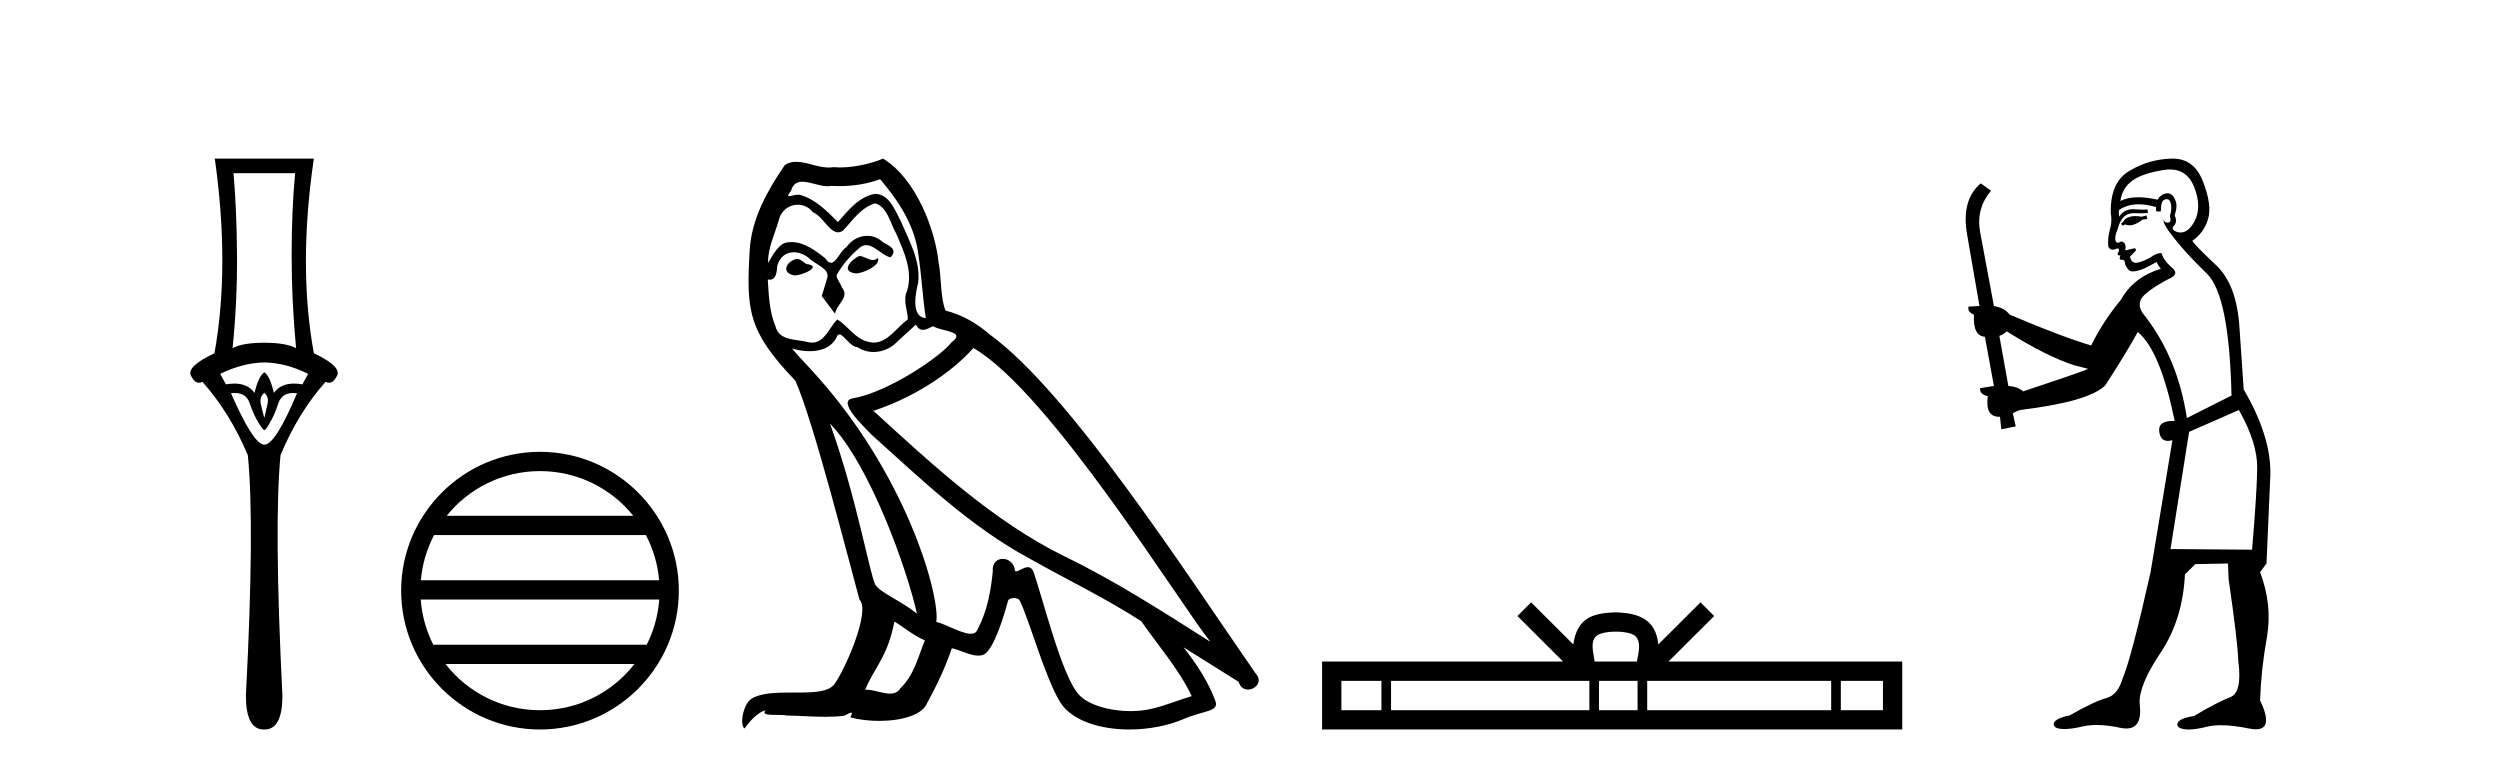 <?xml version='1.0' encoding='UTF-8' standalone='yes'?><svg xmlns='http://www.w3.org/2000/svg' xmlns:xlink='http://www.w3.org/1999/xlink' width='133.0' height='41.0' ><path d='M 15.701 9.214 Q 15.515 11.173 15.515 13.606 Q 15.515 16.038 15.751 18.522 Q 15.211 18.234 14.062 18.234 Q 12.897 18.234 12.373 18.522 Q 12.626 16.038 12.609 13.606 Q 12.593 11.173 12.424 9.214 ZM 14.062 19.282 Q 15.211 19.299 16.393 19.89 L 16.089 20.447 Q 15.85 20.406 15.642 20.406 Q 14.923 20.406 14.569 20.903 Q 14.366 20.008 14.062 19.805 Q 13.758 20.008 13.539 20.903 Q 13.185 20.406 12.465 20.406 Q 12.257 20.406 12.018 20.447 L 11.714 19.89 Q 12.93 19.299 14.062 19.282 ZM 14.062 20.903 Q 14.316 21.106 14.231 21.495 Q 14.147 21.883 14.062 22.238 Q 13.961 21.883 13.876 21.495 Q 13.792 21.106 14.062 20.903 ZM 15.601 20.906 Q 15.696 20.906 15.802 20.92 Q 14.653 23.657 14.062 23.657 Q 13.488 23.657 12.288 20.92 Q 12.397 20.906 12.494 20.906 Q 13.11 20.906 13.285 21.461 Q 13.505 22.086 13.741 22.474 Q 13.995 22.88 14.062 22.88 Q 14.147 22.88 14.366 22.474 Q 14.603 22.086 14.805 21.461 Q 14.995 20.906 15.601 20.906 ZM 11.427 8.437 Q 12.238 14.18 11.41 18.792 Q 9.907 19.501 10.16 19.991 Q 10.345 20.362 10.585 20.362 Q 10.673 20.362 10.768 20.312 Q 12.238 21.968 13.184 24.214 Q 13.555 27.914 13.082 37.002 Q 13.082 38.809 14.028 38.809 Q 14.036 38.809 14.045 38.809 L 14.062 38.809 Q 14.071 38.809 14.08 38.809 Q 15.025 38.809 15.025 37.002 Q 14.569 27.914 14.924 24.214 Q 15.853 21.968 17.322 20.312 Q 17.418 20.362 17.505 20.362 Q 17.745 20.362 17.931 19.991 Q 18.184 19.501 16.697 18.792 Q 15.853 14.18 16.697 8.437 Z' style='fill:#000000;stroke:none' /><path d='M 28.727 25.062 C 30.736 25.062 32.525 25.99 33.69 27.44 L 23.765 27.44 C 24.93 25.99 26.719 25.062 28.727 25.062 ZM 34.362 28.465 C 34.745 29.195 34.991 30.008 35.065 30.87 L 22.39 30.87 C 22.464 30.008 22.71 29.195 23.093 28.465 ZM 35.071 31.895 C 35.009 32.756 34.775 33.568 34.405 34.299 L 23.05 34.299 C 22.68 33.568 22.446 32.756 22.383 31.895 ZM 33.754 35.324 C 32.591 36.822 30.773 37.784 28.727 37.784 C 26.681 37.784 24.864 36.822 23.7 35.324 ZM 28.727 24.037 C 24.656 24.037 21.341 27.352 21.341 31.424 C 21.341 35.495 24.656 38.809 28.727 38.809 C 32.799 38.809 36.114 35.495 36.114 31.424 C 36.114 27.352 32.799 24.037 28.727 24.037 Z' style='fill:#000000;stroke:none' /><path d='M 45.708 13.619 C 45.253 13.839 44.695 14.447 45.54 14.548 C 45.945 14.531 46.873 14.109 46.704 13.721 L 46.704 13.721 C 46.617 13.804 46.528 13.834 46.438 13.834 C 46.199 13.834 45.954 13.619 45.708 13.619 ZM 42.383 13.771 C 41.826 13.906 41.539 14.514 42.248 14.649 C 42.259 14.65 42.272 14.651 42.285 14.651 C 42.693 14.651 43.805 14.156 42.889 14.042 C 42.737 13.94 42.585 13.771 42.383 13.771 ZM 46.823 9.534 C 47.819 10.699 48.696 12.049 48.865 13.603 C 49.034 14.717 49.085 15.831 49.253 16.928 C 48.46 16.861 48.696 15.628 48.848 15.038 C 48.983 13.873 48.359 12.792 47.92 11.762 C 47.616 11.205 47.329 10.328 46.552 10.311 C 45.691 10.463 45.134 11.189 44.577 11.813 C 44.003 11.239 43.396 10.615 42.602 10.378 C 42.561 10.363 42.514 10.357 42.465 10.357 C 42.287 10.357 42.079 10.435 41.983 10.435 C 41.9 10.435 41.902 10.377 42.079 10.159 C 42.186 9.78 42.409 9.668 42.684 9.668 C 43.086 9.668 43.6 9.907 44.033 9.907 C 44.098 9.907 44.162 9.901 44.223 9.889 C 44.365 9.897 44.508 9.901 44.651 9.901 C 45.389 9.901 46.13 9.789 46.823 9.534 ZM 46.552 10.817 C 47.211 10.986 47.363 11.898 47.683 12.438 C 48.089 13.383 48.578 14.413 48.257 15.476 C 48.004 15.983 48.325 16.624 48.291 16.996 C 47.728 17.391 47.234 18.226 46.486 18.226 C 46.405 18.226 46.32 18.216 46.232 18.194 C 45.489 18.042 45.117 17.333 44.544 16.996 C 44.128 17.397 43.882 18.228 43.198 18.228 C 43.104 18.228 43.001 18.212 42.889 18.178 C 42.264 18.042 41.437 18.11 41.252 17.35 C 40.931 16.574 40.897 15.713 40.846 14.869 L 40.846 14.869 C 40.884 14.876 40.918 14.879 40.949 14.879 C 41.291 14.879 41.322 14.483 41.353 14.143 C 41.484 13.649 41.838 13.42 42.231 13.42 C 42.496 13.42 42.779 13.524 43.024 13.721 C 43.311 14.042 44.189 14.295 44.003 14.801 C 43.919 15.105 43.818 15.426 43.716 15.747 L 44.425 16.692 C 44.493 16.202 45.219 15.797 44.797 15.308 C 44.729 15.088 44.476 14.801 44.51 14.632 C 44.814 14.092 45.219 13.619 45.691 13.214 C 45.819 13.09 45.949 13.042 46.079 13.042 C 46.531 13.042 46.986 13.635 47.38 13.687 C 47.768 13.265 47.346 13.096 46.958 12.877 C 46.717 12.65 46.426 12.546 46.136 12.546 C 45.714 12.546 45.293 12.766 45.033 13.147 C 44.712 13.339 44.489 13.98 44.208 13.98 C 44.119 13.98 44.024 13.917 43.919 13.755 C 43.404 13.342 42.786 12.879 42.11 12.879 C 42.011 12.879 41.91 12.889 41.809 12.91 C 41.331 13.009 40.902 13.976 40.865 13.976 C 40.864 13.976 40.864 13.975 40.863 13.974 C 40.846 13.181 41.218 12.472 41.437 11.695 C 41.56 11.185 41.997 10.89 42.443 10.89 C 42.735 10.89 43.03 11.016 43.244 11.29 C 43.746 11.476 44.114 12.359 44.587 12.359 C 44.67 12.359 44.757 12.332 44.847 12.269 C 45.371 11.712 45.793 11.053 46.552 10.817 ZM 44.155 22.533 C 46.299 24.744 48.274 30.349 48.781 32.645 C 47.954 31.97 46.823 31.531 46.569 31.109 C 46.299 30.67 45.556 26.399 44.155 22.533 ZM 51.786 18.515 C 55.837 20.845 62.894 32.307 64.396 34.148 C 61.864 32.544 59.366 30.923 56.648 29.606 C 52.832 27.733 49.574 24.694 46.468 21.858 C 49.034 20.997 50.874 19.545 51.786 18.515 ZM 47.582 33.067 C 48.122 33.388 48.612 33.827 49.203 34.063 C 48.848 34.941 48.629 35.92 47.903 36.612 C 47.767 36.832 47.572 36.901 47.35 36.901 C 46.966 36.901 46.499 36.694 46.109 36.694 C 46.082 36.694 46.055 36.695 46.029 36.697 C 46.502 35.515 47.211 34.992 47.582 33.067 ZM 48.73 17.266 C 48.832 17.478 48.963 17.547 49.101 17.547 C 49.283 17.547 49.479 17.427 49.642 17.35 C 50.047 17.637 51.448 17.604 50.621 18.211 C 50.098 18.92 47.301 20.854 45.358 21.195 C 44.519 21.342 45.928 22.668 46.384 23.141 C 49.017 25.504 51.6 28.003 54.757 29.708 C 56.732 30.822 58.808 31.818 60.716 33.05 C 61.628 34.367 62.708 35.582 63.4 37.034 C 62.708 37.237 62.033 37.524 61.324 37.693 C 60.95 37.787 60.544 37.831 60.138 37.831 C 59.023 37.831 57.902 37.499 57.407 36.967 C 56.496 36.005 55.5 31.902 54.976 30.4 C 54.902 30.231 54.796 30.174 54.682 30.174 C 54.454 30.174 54.189 30.397 54.059 30.397 C 54.032 30.397 54.011 30.388 53.997 30.366 C 53.963 29.95 53.644 29.731 53.345 29.731 C 53.049 29.731 52.774 29.946 52.816 30.4 C 52.714 31.463 52.512 32.527 52.005 33.489 C 51.943 33.653 51.814 33.716 51.643 33.716 C 51.163 33.716 50.358 33.221 49.811 33.084 C 50.03 31.784 48.257 25.133 43.058 19.562 C 42.876 19.365 42.084 18.53 42.153 18.53 C 42.161 18.53 42.181 18.541 42.214 18.566 C 42.48 18.635 42.78 18.683 43.077 18.683 C 43.646 18.683 44.204 18.508 44.493 17.975 C 44.537 17.843 44.592 17.792 44.656 17.792 C 44.887 17.792 45.237 18.464 45.607 18.464 C 45.876 18.643 46.176 18.726 46.474 18.726 C 46.964 18.726 47.449 18.504 47.785 18.127 C 48.106 17.84 48.409 17.553 48.73 17.266 ZM 46.974 8.437 C 46.444 8.673 45.515 8.908 44.681 8.908 C 44.559 8.908 44.44 8.903 44.324 8.893 C 44.245 8.907 44.165 8.913 44.083 8.913 C 43.515 8.913 42.903 8.608 42.354 8.608 C 42.144 8.608 41.944 8.652 41.758 8.774 C 40.83 10.125 39.985 11.627 39.884 13.299 C 39.698 16.506 39.783 17.62 42.315 20.254 C 43.311 22.516 45.168 29.893 45.725 31.902 C 46.333 32.476 44.966 35.616 44.392 36.393 C 44.079 36.823 43.256 36.844 42.372 36.844 C 42.276 36.844 42.179 36.844 42.082 36.844 C 41.287 36.844 40.482 36.861 39.985 37.169 C 39.513 37.473 39.344 38.604 39.614 38.756 C 39.867 38.368 40.374 37.845 40.728 37.794 L 40.728 37.794 C 40.391 38.148 41.572 37.98 41.826 38.064 C 42.508 38.075 43.199 38.133 43.892 38.133 C 44.227 38.133 44.562 38.119 44.898 38.081 C 45.05 38.014 45.213 37.911 45.284 37.911 C 45.339 37.911 45.339 37.973 45.236 38.165 C 45.714 38.29 46.251 38.352 46.775 38.352 C 47.956 38.352 49.076 38.037 49.321 37.406 C 49.827 36.477 50.3 35.498 50.638 34.485 C 51.069 34.577 51.611 34.88 52.045 34.88 C 52.172 34.88 52.29 34.854 52.393 34.789 C 52.866 34.468 53.356 32.966 53.626 31.97 C 53.652 31.866 53.792 31.816 53.935 31.816 C 54.071 31.816 54.209 31.862 54.25 31.953 C 54.757 32.966 55.601 36.072 56.411 37.372 C 57.023 38.335 58.505 38.809 60.082 38.809 C 61.074 38.809 62.104 38.622 62.978 38.25 C 64.076 37.777 64.886 37.878 64.65 37.271 C 64.278 36.258 63.637 35.295 62.961 34.435 L 62.961 34.435 C 63.94 35.042 64.92 35.667 65.899 36.275 C 65.98 36.569 66.183 36.686 66.39 36.686 C 66.789 36.686 67.205 36.252 66.793 35.819 C 62.961 30.282 56.867 20.845 52.647 17.789 C 51.971 17.198 51.178 16.743 50.3 16.523 C 50.013 15.78 50.098 14.784 49.929 13.94 C 49.76 12.269 48.747 9.5 46.974 8.437 Z' style='fill:#000000;stroke:none' /><path d='M 85.961 33.604 C 86.461 33.604 86.762 33.689 86.918 33.778 C 87.372 34.068 87.156 34.761 87.083 35.195 L 84.838 35.195 C 84.784 34.752 84.539 34.076 85.003 33.778 C 85.159 33.689 85.46 33.604 85.961 33.604 ZM 73.492 36.222 L 73.492 37.782 L 71.362 37.782 L 71.362 36.222 ZM 84.554 36.222 L 84.554 37.782 L 74.004 37.782 L 74.004 36.222 ZM 87.119 36.222 L 87.119 37.782 L 85.066 37.782 L 85.066 36.222 ZM 97.419 36.222 L 97.419 37.782 L 87.631 37.782 L 87.631 36.222 ZM 100.173 36.222 L 100.173 37.782 L 97.932 37.782 L 97.932 36.222 ZM 81.454 32.045 L 80.729 32.773 L 83.157 35.195 L 70.335 35.195 L 70.335 38.809 L 101.2 38.809 L 101.2 35.195 L 88.764 35.195 L 91.193 32.773 L 90.467 32.045 L 88.221 34.284 C 88.087 32.927 87.157 32.615 85.961 32.577 C 84.683 32.611 83.898 32.9 83.7 34.284 L 81.454 32.045 Z' style='fill:#000000;stroke:none' /><path d='M 114.189 11.461 L 113.933 11.53 Q 113.754 11.495 113.6 11.495 Q 113.446 11.495 113.318 11.53 Q 113.062 11.615 113.011 11.717 Q 112.96 11.82 112.84 11.905 L 112.925 12.008 L 113.062 11.94 Q 113.169 11.988 113.291 11.988 Q 113.594 11.988 113.984 11.683 L 114.241 11.649 L 114.189 11.461 ZM 115.438 9.016 Q 116.361 9.016 116.735 9.958 Q 117.145 11.017 116.752 11.769 Q 116.424 12.37 116.008 12.37 Q 115.904 12.37 115.795 12.332 Q 115.505 12.23 115.624 12.042 Q 115.863 11.82 115.693 11.461 Q 115.863 10.915 115.727 10.658 Q 115.589 10.283 115.305 10.283 Q 115.201 10.283 115.078 10.334 Q 114.856 10.47 114.787 10.624 Q 114.214 10.494 113.757 10.494 Q 113.193 10.494 112.806 10.693 Q 112.891 10.009 113.455 9.599 Q 114.019 9.206 115.163 9.036 Q 115.306 9.016 115.438 9.016 ZM 106.759 17.628 Q 108.877 18.96 110.363 19.438 L 111.098 19.626 Q 110.363 19.917 107.63 20.822 Q 107.34 20.566 106.844 20.532 L 106.366 17.867 Q 106.588 17.799 106.759 17.628 ZM 115.277 10.595 Q 115.422 10.595 115.471 10.778 Q 115.573 11.068 115.436 11.495 Q 115.539 11.82 115.351 11.837 Q 115.319 11.842 115.292 11.842 Q 115.141 11.842 115.112 11.683 L 115.112 11.683 Q 115.026 11.871 115.641 12.64 Q 116.239 13.426 117.418 14.57 Q 118.597 15.732 118.716 21.044 L 116.342 22.24 Q 115.863 19.08 114.121 16.825 Q 113.694 16.347 113.899 15.92 Q 114.121 15.51 115.368 14.843 Q 115.983 14.587 115.539 14.228 Q 115.112 13.87 114.992 13.46 Q 114.702 13.46 114.377 13.716 Q 113.841 13.984 113.62 13.984 Q 113.573 13.984 113.54 13.972 Q 113.352 13.904 113.318 13.648 L 113.574 13.391 Q 113.694 13.289 113.574 13.204 L 113.062 13.323 Q 113.147 12.879 112.84 12.845 Q 112.732 12.914 112.663 12.914 Q 112.578 12.914 112.55 12.811 Q 112.481 12.589 112.669 12.162 Q 112.772 11.752 112.994 11.53 Q 113.199 11.34 113.52 11.34 Q 113.547 11.34 113.574 11.342 Q 113.694 11.347 113.812 11.347 Q 114.047 11.347 114.275 11.325 L 114.241 11.137 Q 114.113 11.154 113.963 11.154 Q 113.814 11.154 113.643 11.137 Q 113.563 11.128 113.49 11.128 Q 112.99 11.128 112.737 11.53 Q 112.703 11.273 112.737 11.171 Q 113.17 10.869 113.773 10.869 Q 114.195 10.869 114.702 11.017 L 114.702 11.239 Q 114.779 11.256 114.843 11.256 Q 114.907 11.256 114.958 11.239 Q 114.958 10.693 115.146 10.624 Q 115.219 10.595 115.277 10.595 ZM 119.109 21.813 Q 120.1 23.555 120.083 24.905 Q 120.066 26.254 119.809 29.243 L 115.471 29.209 L 116.461 22.974 L 119.109 21.813 ZM 115.585 8.437 Q 115.554 8.437 115.522 8.438 Q 114.343 8.472 113.352 9.053 Q 112.259 9.633 112.293 11.325 Q 112.379 11.786 112.242 12.23 Q 112.123 12.657 112.157 13.101 Q 112.23 13.284 112.39 13.284 Q 112.454 13.284 112.532 13.255 Q 112.612 13.22 112.66 13.22 Q 112.776 13.22 112.703 13.426 Q 112.635 13.46 112.669 13.545 Q 112.692 13.591 112.745 13.591 Q 112.772 13.591 112.806 13.579 L 112.806 13.579 Q 112.71 13.82 112.854 13.82 Q 112.863 13.82 112.874 13.819 Q 112.888 13.817 112.901 13.817 Q 113.029 13.817 113.045 13.972 Q 113.062 14.16 113.25 14.365 Q 113.324 14.439 113.474 14.439 Q 113.706 14.439 114.121 14.263 L 114.736 13.938 Q 114.787 14.092 114.958 14.297 Q 113.506 14.741 112.84 15.937 Q 111.866 17.115 111.251 18.379 Q 109.782 17.952 106.913 16.74 Q 106.656 16.381 106.076 16.278 L 105.341 12.332 Q 105.119 11.102 105.922 10.146 L 105.375 9.753 Q 104.316 10.658 104.658 12.52 L 105.307 16.278 L 104.726 16.312 Q 104.658 16.603 105.016 16.74 Q 104.948 17.867 105.597 17.918 L 106.076 20.532 Q 105.7 20.6 105.341 20.651 Q 105.307 20.976 105.751 21.078 Q 105.602 22.173 106.354 22.173 Q 106.376 22.173 106.4 22.172 L 106.468 22.838 L 107.237 22.684 L 107.083 21.984 Q 107.271 21.881 107.459 21.813 Q 111.132 21.369 112.003 20.498 Q 113.182 18.67 113.728 17.662 Q 114.924 18.636 115.693 22.394 Q 115.645 22.392 115.6 22.392 Q 114.792 22.392 114.873 22.974 Q 114.94 23.456 115.331 23.456 Q 115.439 23.456 115.573 23.419 L 115.573 23.419 L 114.411 30.439 Q 113.387 35 112.925 36.093 Q 112.669 36.964 112.071 37.135 Q 111.456 37.289 110.107 38.058 Q 109.355 38.211 109.27 38.468 Q 109.202 38.724 109.629 38.775 Q 109.716 38.786 109.822 38.786 Q 110.211 38.786 110.841 38.639 Q 111.163 38.57 111.544 38.57 Q 112.116 38.57 112.823 38.724 Q 112.985 38.756 113.122 38.756 Q 113.993 38.756 113.831 37.443 Q 113.762 36.486 114.941 34.727 Q 116.12 32.967 116.239 30.559 L 116.786 30.012 L 118.528 29.978 L 118.562 30.815 Q 119.041 34.095 119.075 35.137 Q 119.297 36.828 118.665 37.084 Q 118.016 37.323 116.718 38.092 Q 115.949 38.211 115.846 38.468 Q 115.761 38.724 116.205 38.792 Q 116.312 38.809 116.442 38.809 Q 116.833 38.809 117.435 38.656 Q 117.75 38.582 118.161 38.582 Q 118.795 38.582 119.656 38.758 Q 119.856 38.799 120.011 38.799 Q 120.972 38.799 120.236 37.255 Q 120.288 35.649 120.595 33.924 Q 120.903 32.199 120.236 30.439 L 120.578 29.978 L 120.783 25.263 Q 120.834 23.231 119.365 20.72 Q 119.297 19.797 119.143 17.474 Q 119.007 15.134 117.879 14.092 Q 116.752 13.033 116.632 12.811 Q 117.264 12.367 117.469 11.649 Q 117.691 10.915 117.196 9.651 Q 116.73 8.437 115.585 8.437 Z' style='fill:#000000;stroke:none' /></svg>